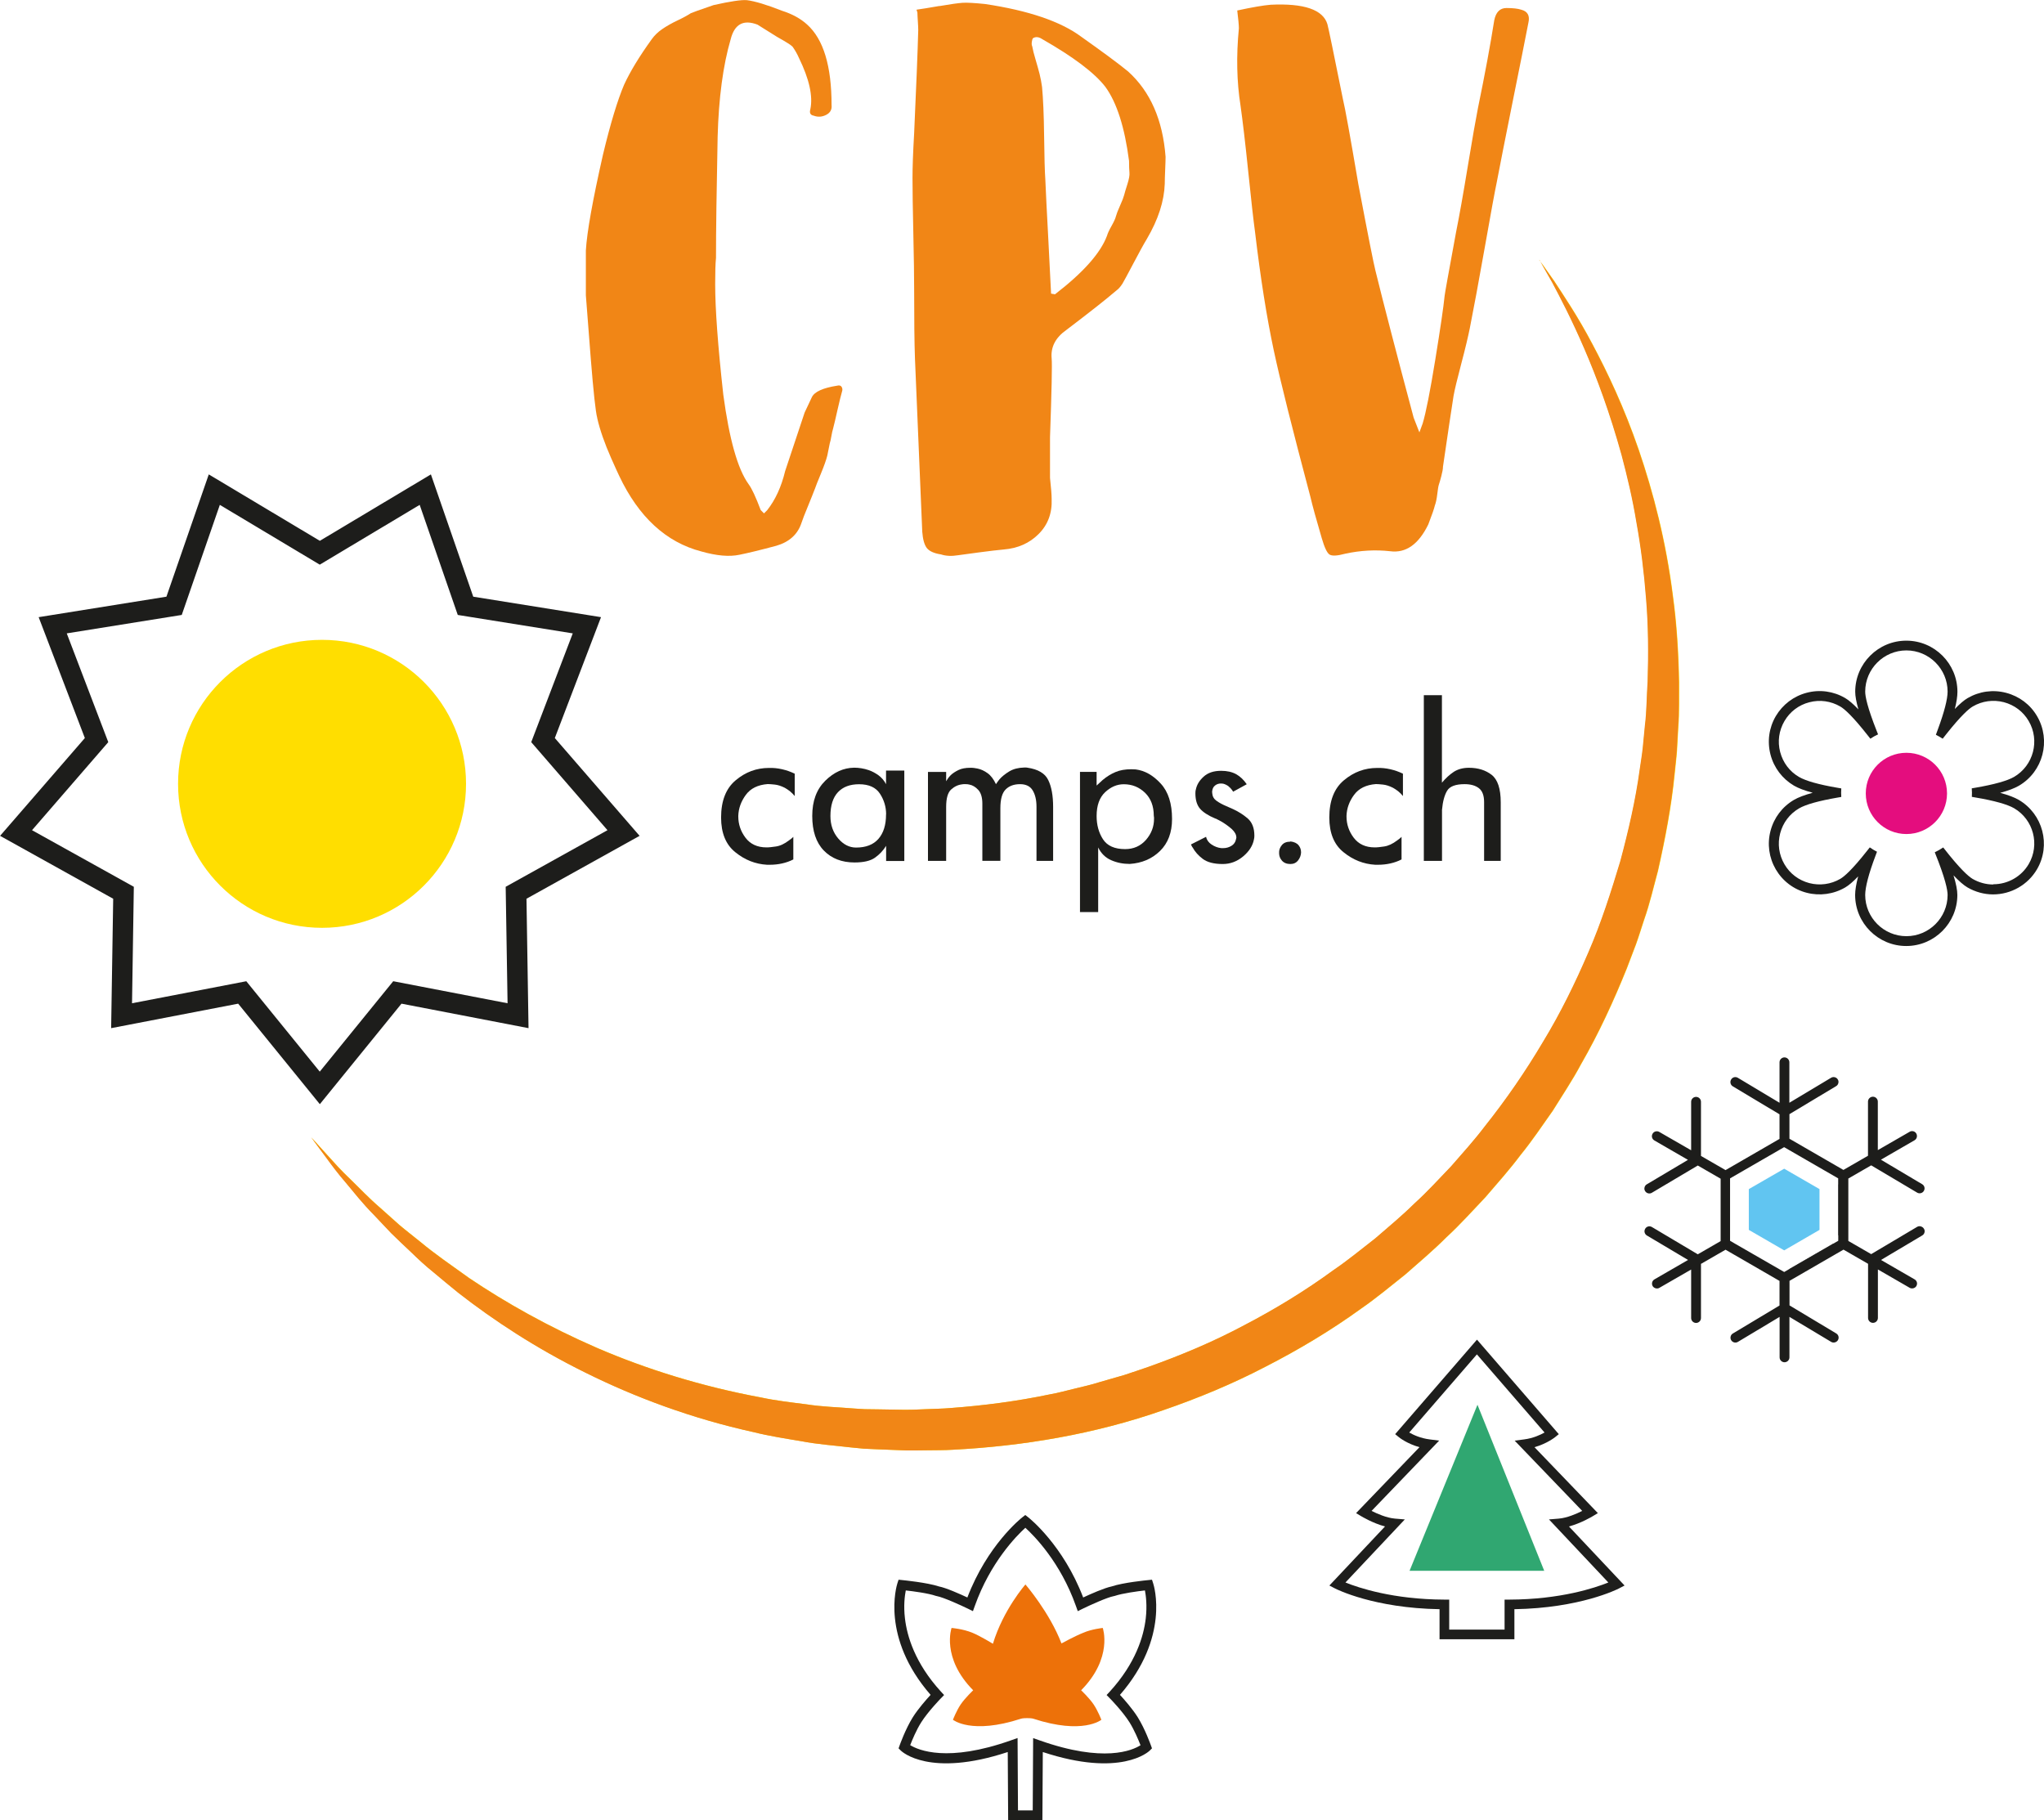 <?xml version="1.0" encoding="UTF-8"?>
<svg id="Calque_2" data-name="Calque 2" xmlns="http://www.w3.org/2000/svg" xmlns:xlink="http://www.w3.org/1999/xlink" viewBox="0 0 249.56 222.25">
  <defs>
    <style>
      .cls-1 {
        fill: none;
      }

      .cls-2 {
        mask: url(#mask);
      }

      .cls-3 {
        fill: #f18616;
      }

      .cls-4 {
        filter: url(#luminosity-noclip);
      }

      .cls-5 {
        fill: #61c5f1;
      }

      .cls-6 {
        fill: url(#Dégradé_sans_nom_2);
      }

      .cls-7 {
        fill: #ed7109;
      }

      .cls-8 {
        fill: #ffde00;
      }

      .cls-9 {
        fill: #1d1d1b;
      }

      .cls-10 {
        fill: #fff;
      }

      .cls-11 {
        fill: #30a771;
      }

      .cls-12 {
        fill: #e40d7e;
      }

      .cls-13 {
        fill: #1e1e1c;
      }
    </style>
    <filter id="luminosity-noclip" x="-157.51" y="-177.47" width="531.39" height="531.39" color-interpolation-filters="sRGB" filterUnits="userSpaceOnUse">
      <feFlood flood-color="#fff" result="bg"/>
      <feBlend in="SourceGraphic" in2="bg"/>
    </filter>
    <linearGradient id="Dégradé_sans_nom_2" data-name="Dégradé sans nom 2" x1="-317.44" y1="385.51" x2="-316.44" y2="385.51" gradientTransform="translate(-23932.55 -29152.99) rotate(-180) scale(75.85 -75.85)" gradientUnits="userSpaceOnUse">
      <stop offset="0" stop-color="#fff"/>
      <stop offset="1" stop-color="#000"/>
    </linearGradient>
    <mask id="mask" x="-157.51" y="-177.47" width="531.39" height="531.39" maskUnits="userSpaceOnUse">
      <g class="cls-4">
        <rect class="cls-6" x="-85.87" y="-105.83" width="388.11" height="388.11" transform="translate(-29.81 67.11) rotate(-30.5)"/>
      </g>
    </mask>
  </defs>
  <g id="Calque_3" data-name="Calque 3">
    <polygon class="cls-10" points="228.2 89.19 226.98 83.42 229.92 79.6 234.02 79.21 236.9 80.82 238.23 83.37 237.62 88.41 241.61 85.53 245.71 85.53 248.43 88.69 248.65 92.57 247.65 94.29 244.66 96.06 242.06 96.73 244.72 97.67 247.27 99.16 248.98 102.32 248.26 105.32 245.99 107.87 243.72 108.42 240.28 107.87 237.35 104.93 238.01 108.2 238.07 110.36 236.9 113.13 233.91 114.85 230.31 114.57 227.7 112.3 227.15 109.2 227.92 105.87 225.76 106.81 222.55 108.36 218.61 107.2 217.01 103.93 216.89 101.49 218.39 99.16 220.61 98.06 223.43 96.78 219.11 95.4 216.51 91.74 217.12 88.08 218.78 86.2 221 85.2 224.49 85.36 226.54 87.19 228.2 89.19"/>
    <polygon class="cls-10" points="217.78 139.57 210.96 143.5 210.85 151.37 217.73 156.03 224.93 151.93 224.99 143.78 217.78 139.57"/>
    <path class="cls-10" d="M180.31,164.62l-8.98,10.25,2.83,1.66-7.43,7.65,2.99,1.88-6.43,7.48,12.58,2.49.55,3.16,7.87.22s-.17-3.6,0-3.6,7.76-.55,7.76-.55l4.93-2.11-6.76-7.21,3.88-1.44-7.81-8.04,3.16-1.5-9.14-10.36Z"/>
    <path class="cls-10" d="M123.62,213.17l.22,8.2,2.88.17.06-8.42s3.71.94,4.1,1,6.54.17,6.54.17l2.66-.94-2.38-4.38-1.66-1.72,1.5-2.55,2.27-4.54.94-3.05-.5-3.49-4.99.67-2.94,1.39-2.33-3.99-2.94-3.88-1.88-2-2.44,2.38-1.88,2.66-1.61,3.49-.78,1.33-3.55-1.22-2.88-.67-2.05-.44-.55,2.11.67,3.88,1.33,3.27,2.66,4.21-1.33,1.94-1.55,2.38-.78,2.22,2.22,1.16,5.1.17,3.99-.94,1.88-.55Z"/>
  </g>
  <g id="Calque_1-2" data-name="Calque 1">
    <g>
      <path class="cls-8" d="M187.96,31.74s.64.9,1.83,2.6c1.13,1.74,2.86,4.26,4.67,7.71,1.83,3.43,3.87,7.73,5.64,12.88,1.76,5.15,3.33,11.15,4.17,17.85.46,3.36.68,6.83.75,10.53-.02,1.8.05,3.57-.1,5.49-.05.95-.11,1.91-.16,2.88-.07.96-.2,1.91-.29,2.88-.38,3.87-1.13,7.8-2.03,11.78-.54,1.97-.99,3.99-1.69,5.96-.33.99-.63,2-.99,2.99-.38.99-.75,1.97-1.13,2.97-1.59,3.94-3.4,7.89-5.59,11.69-1.03,1.94-2.27,3.77-3.43,5.65-1.28,1.81-2.52,3.67-3.93,5.4-1.34,1.79-2.84,3.47-4.31,5.18-1.55,1.63-3.06,3.32-4.73,4.86-1.6,1.6-3.34,3.07-5.05,4.57-1.78,1.41-3.53,2.88-5.4,4.17-3.69,2.67-7.61,5.01-11.65,7.08-4.02,2.1-8.2,3.83-12.43,5.29-8.46,2.97-17.24,4.41-25.73,4.85-1.06.07-2.12.05-3.17.07l-1.58.02h-.39s-.2,0-.2,0h-.27s-.76-.03-.76-.03c-1.02-.04-2.03-.08-3.03-.12l-1.51-.07c-.51-.04-1.03-.1-1.54-.15-2.05-.24-4.11-.38-6.06-.76-1.97-.33-3.92-.63-5.8-1.1-7.59-1.67-14.5-4.26-20.54-7.26-6.05-2.98-11.22-6.39-15.52-9.74-1.07-.85-2.07-1.71-3.05-2.52-.99-.79-1.89-1.63-2.73-2.45-.85-.81-1.68-1.57-2.44-2.33-.74-.78-1.44-1.53-2.11-2.23-1.37-1.38-2.44-2.75-3.41-3.91-.99-1.14-1.75-2.17-2.36-3.01-1.23-1.67-1.89-2.55-1.89-2.55,0,0,.74.82,2.13,2.35.69.77,1.54,1.72,2.63,2.75,1.08,1.04,2.25,2.3,3.71,3.55.71.64,1.47,1.32,2.26,2.02.81.69,1.69,1.36,2.59,2.09,1.77,1.48,3.83,2.89,5.99,4.44,4.41,2.97,9.65,5.93,15.61,8.52,5.97,2.57,12.72,4.69,20,6.04,1.81.39,3.68.6,5.56.84,1.89.3,3.77.34,5.69.5.48.03.95.07,1.44.09l1.51.02c1.01.02,2.02.04,3.03.05h.76s.67-.01.67-.01l1.49-.06c1-.05,2-.05,3-.14,4.02-.3,8.08-.82,12.13-1.67,1.02-.17,2.02-.47,3.03-.7,1.01-.25,2.03-.47,3.02-.79,1-.29,2.01-.58,3.02-.87,1-.32,1.99-.67,2.99-1.01,3.97-1.41,7.9-3.06,11.66-5.07,3.78-1.97,7.44-4.2,10.9-6.73,1.77-1.2,3.42-2.57,5.11-3.88,1.62-1.4,3.26-2.76,4.78-4.26,1.58-1.43,3.01-3.01,4.48-4.54,1.39-1.6,2.82-3.17,4.09-4.85,2.63-3.3,5-6.75,7.11-10.31,2.15-3.53,3.95-7.22,5.54-10.92,1.61-3.7,2.8-7.48,3.92-11.19,1-3.75,1.86-7.46,2.36-11.14.13-.92.29-1.83.38-2.73.09-.9.17-1.79.26-2.68.22-1.74.21-3.62.33-5.38.11-3.43.08-6.87-.19-10.1-.25-3.24-.64-6.35-1.17-9.27-.48-2.94-1.14-5.69-1.82-8.26-1.42-5.13-3.04-9.5-4.57-13.03-1.52-3.53-2.93-6.21-3.9-8.04-1.02-1.8-1.57-2.76-1.57-2.76"/>
      <path class="cls-3" d="M72.92,51.03c-.2-.73-.46-3.14-.79-7.24l-.6-7.74v-5.46c.13-2.25.83-6.15,2.09-11.71.92-3.84,1.79-6.68,2.58-8.54.73-1.59,1.85-3.44,3.38-5.56.33-.46.76-.88,1.29-1.24.53-.36,1.14-.71,1.84-1.04.7-.33,1.24-.63,1.64-.89.13-.07,1.06-.4,2.78-.99,2.05-.46,3.41-.66,4.07-.6.99.13,2.42.56,4.27,1.29,1.26.4,2.28.96,3.08,1.69,1.99,1.79,2.98,5.06,2.98,9.83.06.53-.15.93-.65,1.19-.5.26-1.01.3-1.54.1-.4-.07-.53-.33-.4-.79.33-1.59-.13-3.67-1.39-6.25-.2-.46-.46-.93-.79-1.39-.2-.2-.83-.6-1.89-1.19l-2.38-1.49c-1.72-.66-2.81-.07-3.28,1.79-.93,3.18-1.46,7.15-1.59,11.91-.13,6.48-.2,11.41-.2,14.79-.07.66-.1,1.72-.1,3.18,0,3.04.33,7.54.99,13.5.73,5.43,1.75,9.07,3.08,10.92.4.53.89,1.59,1.49,3.18l.4.4.4-.4c.99-1.26,1.72-2.85,2.18-4.76l2.38-7.15c.07-.13.36-.76.89-1.89.33-.66,1.36-1.12,3.08-1.39.26-.07.45-.02.55.15.1.17.12.35.05.55-.13.46-.32,1.21-.55,2.23-.23,1.03-.41,1.8-.55,2.33-.07.2-.13.5-.2.89-.07.4-.13.69-.2.89l-.3,1.49c-.13.53-.4,1.28-.79,2.23-.4.96-.63,1.54-.69,1.74-.2.53-.5,1.27-.89,2.23-.4.96-.66,1.64-.79,2.04-.46,1.39-1.49,2.32-3.08,2.78-1.98.53-3.47.89-4.47,1.09-1.26.27-2.81.13-4.67-.4-4.3-1.12-7.65-4.2-10.03-9.23-.13-.26-.46-.99-.99-2.18-.79-1.79-1.36-3.41-1.69-4.86"/>
      <path class="cls-3" d="M128.56,35.88c.1.03.18.05.25.05,3.44-2.65,5.56-5.03,6.35-7.15.07-.26.25-.66.55-1.19.3-.53.48-.93.54-1.19.07-.26.23-.7.5-1.29s.43-1.03.5-1.29c.06-.26.2-.71.4-1.34.2-.63.28-1.09.25-1.39-.03-.3-.05-.78-.05-1.44-.53-4.1-1.49-7.11-2.88-9.03-1.32-1.72-3.91-3.67-7.75-5.86-.4-.26-.76-.3-1.09-.1-.07.07-.12.21-.15.45-.03.23-.02.41.05.55.07.4.2.93.4,1.59.2.66.36,1.26.5,1.79.13.53.23,1.06.3,1.59.13,1.39.22,3.38.25,5.96.03,2.58.08,4.37.15,5.36.07,1.59.18,3.92.35,7,.16,3.08.28,5.38.35,6.9.07,0,.15.02.25.05M114.71.74c1.32-.23,2.27-.36,2.83-.4.56-.03,1.47.02,2.73.15,5.29.79,9.2,2.12,11.71,3.97,2.71,1.92,4.63,3.34,5.76,4.27,2.71,2.45,4.23,5.92,4.57,10.42,0,.33-.02.86-.05,1.59-.03.73-.05,1.29-.05,1.69-.07,2.12-.79,4.37-2.19,6.75-.4.66-.94,1.65-1.64,2.98-.7,1.32-1.14,2.15-1.34,2.48-.26.4-.5.66-.69.79-1.32,1.13-3.38,2.75-6.16,4.86-1.32.93-1.92,2.08-1.79,3.47.07.73,0,3.94-.2,9.63v4.96c.13,1.19.2,2.05.2,2.58.07,1.72-.46,3.14-1.59,4.27-1.13,1.13-2.55,1.75-4.27,1.89-.73.07-1.72.18-2.98.35-1.26.17-2.12.28-2.58.35-.79.13-1.49.1-2.09-.1-.86-.13-1.44-.4-1.74-.79-.3-.4-.48-1.06-.55-1.99l-.89-21.14c-.07-1.92-.1-4.76-.1-8.54,0-1.46-.03-3.71-.1-6.75-.07-3.04-.1-5.29-.1-6.75,0-1.26.06-3.08.2-5.46.26-5.76.43-9.96.5-12.61,0-.26-.02-.63-.05-1.09-.03-.46-.05-.79-.05-.99,0-.07-.02-.13-.05-.2-.03-.07-.05-.13-.05-.2.53-.07,1.46-.22,2.78-.45"/>
      <path class="cls-3" d="M155.12.58c4.1-.2,6.42.6,6.95,2.38.13.46.76,3.51,1.89,9.13.26,1.06.89,4.53,1.89,10.42,1.19,6.29,1.89,9.8,2.08,10.52.99,4.04,2.55,10.03,4.67,17.97.26.66.5,1.26.7,1.79.13-.33.26-.7.4-1.09.4-1.32.91-3.92,1.54-7.79.63-3.87,1.01-6.47,1.14-7.79,0-.13.46-2.71,1.39-7.74.4-1.99.88-4.68,1.44-8.09.56-3.41.98-5.77,1.24-7.1.86-4.17,1.52-7.74,1.99-10.72.2-.99.7-1.49,1.49-1.49s1.39.07,1.79.2c.79.2,1.09.73.89,1.59-.4,2.05-1.04,5.29-1.94,9.73-.89,4.44-1.54,7.71-1.94,9.83-.2.93-.68,3.54-1.44,7.84-.76,4.3-1.38,7.61-1.84,9.93-.2.99-.54,2.43-1.04,4.32-.5,1.89-.81,3.19-.94,3.92-.26,1.65-.69,4.53-1.29,8.64,0,.26-.07.65-.2,1.14-.13.5-.23.84-.3,1.04-.07.2-.13.6-.2,1.19-.07.59-.17,1.06-.3,1.39-.07.33-.33,1.09-.79,2.28-1.19,2.45-2.75,3.54-4.67,3.28-1.79-.2-3.61-.1-5.46.3-.99.27-1.64.3-1.94.1-.3-.2-.61-.86-.94-1.99-.66-2.25-1.13-3.94-1.39-5.06-2.18-8.21-3.68-14.16-4.47-17.87-.86-4.04-1.62-8.84-2.28-14.4-.2-1.46-.48-3.94-.84-7.45-.36-3.51-.68-6.19-.94-8.04-.46-2.91-.53-6.06-.2-9.43,0-.4-.07-1.12-.2-2.18,1.85-.4,3.21-.63,4.07-.7"/>
    </g>
    <g>
      <path class="cls-9" d="M96.86,102.17v2.76c-.42.22-.88.38-1.37.49-.49.11-.99.16-1.48.16h-.37c-1.4-.08-2.69-.58-3.85-1.52-1.17-.93-1.75-2.35-1.75-4.25,0-2.04.6-3.56,1.79-4.55,1.19-1,2.54-1.5,4.05-1.5.54-.02,1.08.04,1.61.16.53.12,1.04.3,1.54.54v2.73c-.19-.23-.39-.43-.6-.6-.21-.16-.42-.3-.62-.41-.44-.22-.84-.35-1.23-.39-.38-.04-.67-.06-.85-.06-1.2.09-2.09.53-2.67,1.32s-.89,1.64-.92,2.56v.07c0,.95.29,1.82.88,2.6s1.44,1.18,2.56,1.18h.16c.16,0,.49-.04.99-.11.51-.07,1.05-.32,1.62-.76.09-.06.18-.13.27-.2.09-.07.17-.14.25-.22v-.02Z"/>
      <path class="cls-9" d="M110.41,94.09v11.03h-2.22v-1.85c-.36.58-.81,1.06-1.37,1.45-.55.39-1.38.58-2.49.58-1.56,0-2.81-.49-3.75-1.46-.94-.97-1.41-2.38-1.41-4.22s.53-3.25,1.59-4.3c1.06-1.04,2.23-1.57,3.5-1.59h.07c.25,0,.53.02.83.07s.61.12.92.23c.4.14.79.35,1.17.62.37.27.69.63.93,1.09v-1.66h2.22ZM108.19,99.42c0-.9-.25-1.74-.75-2.51-.5-.77-1.35-1.16-2.55-1.16-1.11,0-1.97.32-2.58.97s-.92,1.62-.92,2.91c0,1.09.32,2,.95,2.74.63.74,1.36,1.11,2.18,1.11,1.2,0,2.11-.35,2.73-1.06.62-.71.93-1.7.93-2.98v-.02Z"/>
      <path class="cls-9" d="M115.53,95.37c.03-.06.09-.16.19-.3.09-.14.22-.29.37-.44.23-.22.54-.42.92-.61.38-.19.87-.28,1.46-.28.14,0,.28,0,.43.02.15.02.29.04.43.07.44.09.85.28,1.25.57.4.29.74.74,1.02,1.34.06-.09.13-.19.2-.29.07-.1.14-.2.22-.29.31-.36.72-.68,1.21-.98.5-.3,1.1-.45,1.8-.47h.22c.07,0,.14,0,.2.02,1.29.19,2.14.69,2.53,1.5.4.81.6,1.91.6,3.29v6.59h-2.03v-6.61c0-.81-.15-1.47-.46-1.99-.3-.51-.82-.77-1.55-.77s-1.32.21-1.75.64c-.44.43-.65,1.2-.65,2.3v6.42h-2.2v-6.98c0-.76-.17-1.32-.5-1.68s-.7-.58-1.09-.65c-.08-.02-.15-.03-.22-.04-.07,0-.14-.01-.22-.01h-.21c-.08,0-.15,0-.21.02-.5.05-.95.26-1.36.63s-.61,1.08-.61,2.13v6.59h-2.22v-10.86h2.22v1.12Z"/>
      <path class="cls-9" d="M133.89,95.91c.12-.11.25-.22.37-.34.12-.12.25-.23.37-.34.5-.42,1.02-.74,1.57-.97.54-.23,1.18-.34,1.92-.34.09,0,.18,0,.27.01.09,0,.18.01.27.01,1.11.14,2.12.71,3.05,1.72.93,1,1.39,2.45,1.39,4.33,0,1.65-.49,2.95-1.47,3.91-.98.96-2.21,1.48-3.69,1.58-.83,0-1.58-.15-2.28-.46-.69-.3-1.22-.82-1.58-1.55v7.89h-2.22v-17.12h2.03v1.66ZM140.87,99.6c0-1.18-.36-2.12-1.07-2.81-.72-.69-1.58-1.04-2.59-1.04-.83,0-1.58.32-2.28.97-.69.65-1.04,1.62-1.04,2.91,0,1.09.26,2.04.78,2.84.52.8,1.42,1.2,2.7,1.2,1.04,0,1.89-.38,2.55-1.13.65-.75.98-1.61.98-2.56v-.19s-.02-.04-.02-.07v-.12Z"/>
      <path class="cls-9" d="M150.03,96.02c-.22-.16-.45-.28-.7-.34-.05,0-.09,0-.13-.01-.04,0-.08-.01-.13-.01-.28,0-.53.08-.74.26-.21.17-.32.43-.34.77v.05s0,.03.02.05v.09c.03.37.21.68.54.91s.72.44,1.17.63c.14.06.28.12.43.19.15.06.29.12.43.19.64.3,1.23.67,1.76,1.13s.81,1.16.81,2.09c0,.08,0,.16-.01.23s-.02.16-.04.23c-.14.76-.58,1.46-1.32,2.08-.74.62-1.57.93-2.49.93-1.07,0-1.88-.21-2.43-.62-.55-.41-.96-.88-1.24-1.39-.05-.06-.09-.12-.12-.19-.03-.06-.06-.12-.09-.19l1.84-.93c.09.39.32.71.69.95.37.24.76.39,1.18.43h.23c.36,0,.69-.09,1-.28.31-.19.51-.48.58-.89v-.03s0-.02.02-.04v-.05c0-.36-.19-.7-.56-1.04-.37-.33-.79-.63-1.24-.9-.11-.06-.22-.12-.33-.18-.11-.05-.21-.11-.3-.15-.02-.02-.04-.03-.06-.04s-.05-.01-.08-.01c-.87-.37-1.5-.78-1.87-1.21-.37-.44-.56-1.06-.56-1.87,0-.08,0-.15.01-.22,0-.07.02-.14.04-.22.11-.58.42-1.11.95-1.59.52-.48,1.23-.72,2.14-.72.73,0,1.34.14,1.83.41.49.27.92.68,1.3,1.23l-1.66.91c-.16-.26-.34-.48-.56-.64Z"/>
      <path class="cls-9" d="M157.55,102.73c.47.06.8.22,1,.47.2.25.3.53.3.84v.07c-.02.34-.14.66-.37.95s-.54.43-.93.43c-.45,0-.79-.14-1.03-.41s-.35-.58-.35-.92c-.02-.36.09-.68.33-.97.23-.29.58-.43,1.05-.43v-.02Z"/>
      <path class="cls-9" d="M171.12,102.17v2.76c-.42.22-.88.38-1.37.49-.49.11-.99.16-1.48.16h-.37c-1.4-.08-2.69-.58-3.85-1.52-1.17-.93-1.75-2.35-1.75-4.25,0-2.04.6-3.56,1.79-4.55,1.19-1,2.54-1.5,4.05-1.5.54-.02,1.08.04,1.61.16.53.12,1.04.3,1.54.54v2.73c-.19-.23-.38-.43-.6-.6-.21-.16-.42-.3-.62-.41-.44-.22-.84-.35-1.23-.39-.38-.04-.67-.06-.85-.06-1.2.09-2.09.53-2.67,1.32s-.89,1.64-.92,2.56v.07c0,.95.29,1.82.88,2.6s1.44,1.18,2.56,1.18h.16c.16,0,.49-.04.99-.11s1.05-.32,1.62-.76c.09-.06.18-.13.27-.2.08-.07.17-.14.25-.22v-.02Z"/>
      <path class="cls-9" d="M176.05,84.89v10.67c.45-.54.93-.98,1.44-1.32.51-.33,1.12-.5,1.86-.5,1.11,0,2.03.29,2.77.86.74.58,1.11,1.7,1.11,3.36v7.15h-2.03v-7.17c0-.81-.21-1.38-.64-1.71-.43-.33-1.01-.49-1.74-.49-1.11,0-1.82.27-2.14.81-.32.54-.53,1.31-.62,2.32v6.24h-2.22v-20.23h2.22Z"/>
    </g>
    <polygon class="cls-10" points="39.04 67.49 51.91 59.78 56.82 73.96 71.65 76.33 66.29 90.36 76.12 101.7 63 109 63.24 124.01 48.5 121.17 39.04 132.82 29.57 121.17 14.83 124.01 15.07 109 1.95 101.7 11.78 90.36 6.43 76.33 21.25 73.96 26.16 59.78 39.04 67.49"/>
    <path class="cls-9" d="M39.04,134.8l-9.96-12.26-15.51,2.99.25-15.8-13.81-7.68,10.35-11.94-5.64-14.76,15.6-2.5,5.17-14.93,13.56,8.11,13.56-8.11,5.17,14.93,15.6,2.5-5.64,14.76,10.35,11.94-13.81,7.68.25,15.8-15.51-2.99-9.96,12.26ZM30.07,119.8l8.97,11.04,8.97-11.04,13.96,2.69-.23-14.22,12.43-6.91-9.31-10.75,5.07-13.28-14.04-2.25-4.65-13.44-12.2,7.3-12.2-7.3-4.65,13.44-14.04,2.25,5.07,13.28-9.31,10.75,12.43,6.91-.22,14.22,13.96-2.69Z"/>
    <g>
      <path class="cls-8" d="M56.9,95.7c0,9.71-7.87,17.58-17.58,17.58s-17.58-7.87-17.58-17.58,7.87-17.58,17.58-17.58,17.58,7.87,17.58,17.58"/>
      <g class="cls-2">
        <path class="cls-3" d="M187.92,31.74s.64.9,1.83,2.6c1.13,1.74,2.86,4.26,4.67,7.71,1.83,3.43,3.87,7.73,5.64,12.88,1.76,5.15,3.33,11.15,4.17,17.85.46,3.36.68,6.83.75,10.53-.02,1.8.05,3.57-.1,5.49-.05.95-.11,1.91-.16,2.88-.07.96-.2,1.91-.29,2.88-.38,3.87-1.13,7.8-2.03,11.78-.54,1.97-.99,3.99-1.69,5.96-.33.99-.63,2-.99,2.99-.38.99-.75,1.97-1.13,2.97-1.59,3.94-3.4,7.89-5.59,11.69-1.03,1.94-2.27,3.77-3.43,5.65-1.28,1.81-2.52,3.67-3.93,5.4-1.34,1.79-2.84,3.47-4.31,5.18-1.55,1.63-3.06,3.32-4.73,4.86-1.6,1.6-3.34,3.07-5.05,4.57-1.78,1.41-3.53,2.88-5.4,4.17-3.69,2.67-7.61,5.01-11.65,7.08-4.02,2.1-8.2,3.83-12.43,5.29-8.46,2.97-17.24,4.41-25.73,4.85-1.06.07-2.12.05-3.17.07l-1.58.02h-.39s-.2,0-.2,0h-.27s-.76-.03-.76-.03c-1.02-.04-2.03-.08-3.03-.12l-1.51-.07c-.51-.04-1.03-.1-1.54-.15-2.05-.24-4.11-.38-6.06-.76-1.97-.33-3.92-.63-5.8-1.1-7.59-1.67-14.5-4.26-20.54-7.26-6.05-2.98-11.22-6.39-15.52-9.74-1.07-.85-2.07-1.71-3.05-2.52-.99-.79-1.89-1.63-2.73-2.45-.85-.81-1.68-1.57-2.44-2.33-.74-.78-1.44-1.53-2.11-2.23-1.37-1.38-2.44-2.75-3.41-3.91-.99-1.14-1.75-2.17-2.36-3.01-1.23-1.67-1.89-2.55-1.89-2.55,0,0,.74.82,2.13,2.35.69.77,1.54,1.72,2.63,2.75,1.08,1.04,2.25,2.3,3.71,3.55.71.64,1.47,1.32,2.26,2.02.81.69,1.69,1.36,2.59,2.09,1.77,1.48,3.83,2.89,5.99,4.44,4.41,2.97,9.65,5.93,15.61,8.52,5.97,2.57,12.72,4.69,20,6.04,1.81.39,3.68.6,5.56.84,1.89.3,3.77.34,5.69.5.48.03.95.07,1.44.09l1.51.02c1.01.02,2.02.04,3.03.05h.76s.67-.01.67-.01l1.49-.06c1-.05,2-.05,3-.14,4.02-.3,8.08-.82,12.13-1.67,1.02-.17,2.02-.47,3.03-.7,1.01-.25,2.03-.47,3.02-.79,1-.29,2.01-.58,3.02-.87,1-.32,1.99-.67,2.99-1.01,3.97-1.41,7.9-3.06,11.66-5.07,3.78-1.97,7.44-4.2,10.9-6.73,1.77-1.2,3.42-2.57,5.11-3.88,1.62-1.4,3.26-2.76,4.78-4.26,1.58-1.43,3.01-3.01,4.48-4.54,1.39-1.6,2.82-3.17,4.09-4.85,2.63-3.3,5-6.75,7.11-10.31,2.15-3.53,3.95-7.22,5.54-10.92,1.61-3.7,2.8-7.48,3.92-11.19,1-3.75,1.86-7.46,2.36-11.14.13-.92.29-1.83.38-2.73.09-.9.17-1.79.26-2.68.22-1.74.21-3.62.33-5.38.11-3.43.08-6.87-.19-10.1-.25-3.24-.64-6.35-1.17-9.27-.48-2.94-1.14-5.69-1.82-8.26-1.42-5.13-3.04-9.5-4.57-13.03-1.52-3.53-2.93-6.21-3.9-8.04-1.02-1.8-1.57-2.76-1.57-2.76"/>
      </g>
    </g>
    <g>
      <path class="cls-13" d="M127.29,222.25h-4.2l-.05-8.34c-9.53,3.14-12.92-.04-13.06-.18l-.27-.27.13-.36c.03-.08.7-1.98,1.61-3.44.65-1.03,1.63-2.14,2.17-2.73-6.11-7.02-4.14-13.33-4.06-13.6l.15-.46.48.05c.12.01,3.02.3,4.44.77.88.17,2.56.92,3.48,1.35,2.44-6.38,6.52-9.64,6.7-9.78l.37-.29.37.29c.18.14,4.26,3.41,6.7,9.78.92-.43,2.6-1.17,3.48-1.35,1.42-.48,4.32-.76,4.44-.77l.48-.05.15.46c.09.27,2.05,6.58-4.06,13.6.54.58,1.52,1.7,2.17,2.73.91,1.46,1.58,3.36,1.61,3.44l.13.36-.27.27c-.14.14-3.54,3.32-13.06.18l-.05,8.34ZM124.3,221.04h1.79l.05-8.83.8.28c7.83,2.77,11.33,1.22,12.31.59-.24-.62-.74-1.83-1.34-2.79-.84-1.34-2.38-2.92-2.4-2.93l-.4-.41.39-.42c3.17-3.47,4.14-6.77,4.39-8.93.18-1.58.02-2.79-.1-3.42-.9.1-2.75.35-3.69.67l-.09.02c-.84.15-3.03,1.16-3.81,1.54l-.61.3-.23-.64c-1.88-5.31-5.08-8.55-6.17-9.54-1.09.99-4.28,4.23-6.17,9.54l-.23.64-.61-.3c-.78-.38-2.98-1.39-3.81-1.54l-.09-.02c-.94-.33-2.79-.57-3.69-.67-.12.63-.29,1.84-.1,3.42.25,2.16,1.22,5.46,4.39,8.93l.39.42-.4.41s-1.55,1.59-2.4,2.93c-.6.95-1.1,2.16-1.34,2.78,1,.61,4.55,2.16,12.31-.59l.8-.28.05,8.83Z"/>
      <path class="cls-7" d="M132,206.37c3.92-3.97,2.64-7.61,2.64-7.61,0,0-1.37.14-2.38.59-.96.37-2.66,1.3-2.66,1.3-1.46-3.8-4.4-7.2-4.4-7.2,0,0-2.71,3.08-3.97,7.24,0,0-1.57-.96-2.5-1.34-1.19-.49-2.55-.59-2.55-.59,0,0-1.28,3.64,2.64,7.61,0,0-.97.92-1.52,1.72-.54.8-.95,1.88-.95,1.88,0,0,2.24,1.85,8.31-.13,0,0,.17-.07.75-.07s.75.07.75.07c6.07,1.99,8.31.13,8.31.13,0,0-.41-1.08-.95-1.88-.54-.8-1.52-1.72-1.52-1.72"/>
    </g>
    <g>
      <polygon class="cls-11" points="180.39 171.51 172.1 191.78 188.54 191.78 180.39 171.51"/>
      <path class="cls-13" d="M184.88,200.14h-9.12v-3.67c-8.01-.13-12.56-2.43-12.76-2.53l-.69-.36,6.79-7.21c-1.49-.4-2.83-1.21-2.9-1.25l-.63-.38,7.74-8.05c-1.51-.42-2.46-1.17-2.5-1.21l-.47-.38,9.99-11.54,9.99,11.54-.47.38s-.99.79-2.5,1.21l7.74,8.05-.63.38c-.07.04-1.41.85-2.9,1.25l6.79,7.21-.69.36c-.19.1-4.74,2.4-12.76,2.53v3.67ZM176.94,198.96h6.76v-3.66h.59c6.26-.02,10.47-1.44,12.08-2.09l-7.25-7.7,1.21-.1c1.02-.09,2.16-.59,2.85-.94l-8.25-8.58,1.16-.15c1.1-.14,1.97-.55,2.49-.84l-8.26-9.54-8.26,9.54c.52.3,1.39.7,2.49.84l1.16.15-8.25,8.58c.7.35,1.83.85,2.85.94l1.21.1-7.25,7.7c1.61.65,5.83,2.07,12.08,2.09h.59v3.67Z"/>
    </g>
    <g>
      <path class="cls-1" d="M234.52,149.73c-.16-.04-.32-.02-.45.06h0s-5.61,3.33-5.61,3.33l-2.79-1.61v-7.62l2.79-1.61,5.61,3.33c.28.17.66.07.82-.21.08-.14.11-.3.07-.45s-.14-.29-.28-.37l-5.03-2.99,4.1-2.37c.29-.17.38-.53.22-.82-.08-.14-.21-.24-.36-.28-.16-.04-.32-.02-.45.06l-3.89,2.24v-5.92c0-.33-.27-.6-.6-.6s-.6.27-.6.6v6.61l-3,1.73-6.59-3.81v-3l5.7-3.42c.14-.08.23-.21.27-.37.04-.16.02-.32-.07-.45-.08-.14-.21-.23-.37-.27-.16-.04-.31-.01-.45.07l-5.09,3.05v-4.94c0-.33-.27-.6-.6-.6s-.6.27-.6.6v4.94l-5.09-3.05c-.29-.17-.65-.08-.82.21-.08.14-.11.3-.07.46.04.16.14.29.27.37l5.71,3.42v3l-6.59,3.81-3-1.73v-6.61c0-.33-.27-.6-.6-.6s-.6.27-.6.6v5.92l-3.89-2.24c-.14-.08-.3-.1-.46-.06-.15.04-.28.14-.36.28-.17.29-.07.65.22.82l4.1,2.37-5.03,2.99c-.14.08-.23.21-.27.37-.04.16-.02.32.07.45.16.28.54.38.82.21l5.61-3.33,2.79,1.61v7.62l-2.79,1.61-5.6-3.33c-.14-.08-.3-.11-.45-.07-.16.04-.29.14-.37.28-.08.14-.11.3-.07.45.04.16.14.29.27.37l5.03,2.99-4.1,2.37c-.29.17-.38.53-.22.82.16.27.55.38.81.22l3.89-2.24v5.92c0,.33.27.6.6.6s.6-.27.6-.6v-6.61l3-1.73,6.59,3.81v3l-5.7,3.42c-.14.08-.23.21-.27.37-.04.16-.01.32.07.45.17.28.54.37.82.2l5.09-3.05v4.94c0,.33.27.6.6.6s.6-.27.6-.6v-4.94l5.09,3.05c.28.17.66.07.83-.21.17-.28.08-.65-.21-.82l-5.7-3.42v-3l6.59-3.81,3,1.73v6.61c0,.33.27.6.6.6s.6-.27.6-.6v-5.92l3.88,2.24c.28.16.66.06.82-.22.08-.14.1-.3.06-.45-.04-.15-.14-.28-.28-.36l-4.1-2.37,5.03-2.99c.14-.08.24-.21.28-.37.04-.15.02-.32-.07-.45-.08-.14-.21-.24-.37-.28Z"/>
      <g>
        <rect class="cls-9" x="214.58" y="150.31" width="0" height="6.23" transform="translate(-25.59 262.52) rotate(-59.99)"/>
        <polygon class="cls-9" points="218.48 154.98 223.87 151.86 223.83 151.84 218.48 154.93 218.48 154.98"/>
        <polygon class="cls-9" points="224.44 150.81 224.47 150.83 224.47 144.6 224.44 144.61 224.44 150.81"/>
        <path class="cls-9" d="M234.52,149.73c-.16-.04-.32-.02-.45.06h0s-5.61,3.33-5.61,3.33l-2.79-1.61v-7.62l2.79-1.61,5.61,3.33c.28.17.66.07.82-.21.08-.14.11-.3.07-.45-.04-.16-.14-.29-.28-.37l-5.03-2.99,4.1-2.37c.29-.17.38-.53.22-.82-.08-.14-.21-.24-.36-.28-.16-.04-.32-.02-.45.06l-3.89,2.24v-5.92c0-.33-.27-.6-.6-.6s-.6.27-.6.6v6.61l-3,1.73-6.59-3.81v-3l5.7-3.42c.14-.08.23-.21.27-.37.04-.16.02-.32-.07-.45-.08-.14-.21-.23-.37-.27-.16-.04-.31-.01-.45.07l-5.09,3.05v-4.94c0-.33-.27-.6-.6-.6s-.6.27-.6.6v4.94l-5.09-3.05c-.29-.17-.65-.08-.82.21-.08.14-.11.3-.07.46.04.16.14.29.27.37l5.71,3.42v3l-6.59,3.81-3-1.73v-6.61c0-.33-.27-.6-.6-.6s-.6.27-.6.6v5.92l-3.89-2.24c-.14-.08-.3-.1-.46-.06-.15.04-.28.14-.36.28-.17.29-.07.65.22.82l4.1,2.37-5.03,2.99c-.14.08-.23.21-.27.37-.04.16-.02.32.07.45.16.28.54.38.82.21l5.61-3.33,2.79,1.61v7.62l-2.79,1.61-5.6-3.33c-.14-.08-.3-.11-.45-.07-.16.04-.29.14-.37.28-.08.14-.11.3-.07.45.04.16.14.29.27.37l5.03,2.99-4.1,2.37c-.29.17-.38.53-.22.82.16.27.55.38.81.22l3.89-2.24v5.92c0,.33.27.6.6.6s.6-.27.6-.6v-6.61l3-1.73,6.59,3.81v3l-5.7,3.42c-.14.08-.23.21-.27.37-.04.16-.01.32.07.45.17.28.54.37.82.2l5.09-3.05v4.94c0,.33.27.6.6.6s.6-.27.6-.6v-4.94l5.09,3.05c.28.17.66.07.83-.21.17-.28.08-.65-.21-.82l-5.7-3.42v-3l6.59-3.81,3,1.73v6.61c0,.33.27.6.6.6s.6-.27.6-.6v-5.92l3.88,2.24c.28.16.66.06.82-.22.08-.14.1-.3.06-.45-.04-.15-.14-.28-.28-.36l-4.1-2.37,5.03-2.99c.14-.08.24-.21.28-.37.04-.15.02-.32-.07-.45-.08-.14-.21-.24-.37-.28ZM224.44,150.81v.68l-.61.35-5.35,3.09-.64.37-.56-.32h0s-5.4-3.11-5.4-3.11h0s-.65-.38-.65-.38v-7.62l6.6-3.81,6.6,3.81v6.95Z"/>
      </g>
      <polygon class="cls-5" points="222.15 150.16 217.84 152.66 213.52 150.16 213.52 145.18 217.84 142.69 222.15 145.18 222.15 150.16"/>
    </g>
    <g>
      <path class="cls-13" d="M243.36,107.99c-.88,0-1.75-.24-2.51-.68-.51-.3-1.55-1.21-3.57-3.81l-.03-.03c-.33.22-.67.42-1.03.59l.02.04c1.28,3.17,1.55,4.56,1.55,5.17,0,2.77-2.26,5.03-5.03,5.03s-5.03-2.26-5.03-5.03c0-.95.43-2.6,1.25-4.77l.19-.51c-.31-.16-.6-.33-.88-.53l-.35.44c-1.82,2.31-2.77,3.12-3.25,3.4-1.14.67-2.51.85-3.78.52-1.29-.34-2.37-1.15-3.04-2.3-.67-1.15-.86-2.49-.52-3.78.34-1.29,1.15-2.37,2.3-3.04.81-.48,2.44-.93,4.7-1.32l.46-.08c-.02-.35-.03-.7,0-1.04l-.46-.08c-2.26-.38-3.88-.84-4.7-1.32-1.15-.67-1.96-1.75-2.3-3.04-.34-1.29-.15-2.63.52-3.78.67-1.15,1.75-1.97,3.04-2.3,1.29-.34,2.63-.15,3.78.52.5.29,1.49,1.15,3.41,3.6l.26.33c.3-.2.61-.38.94-.53l-.16-.4c-1.16-2.93-1.41-4.24-1.41-4.82,0-2.77,2.26-5.03,5.03-5.03s5.03,2.26,5.03,5.03c0,.92-.41,2.5-1.17,4.56l-.26.71c.29.14.56.31.83.48l.48-.61c1.79-2.25,2.73-3.06,3.2-3.33,1.15-.67,2.49-.85,3.78-.52,1.29.34,2.37,1.15,3.04,2.3,1.39,2.37.59,5.43-1.78,6.82-.82.48-2.44.93-4.7,1.32l-.47.08c.03.35.03.7.01,1.04l.46.08c2.26.38,3.89.84,4.7,1.31,2.37,1.39,3.17,4.45,1.78,6.82-.89,1.52-2.54,2.46-4.31,2.46M246.5,97.67c-.53-.31-1.29-.6-2.29-.87.99-.27,1.76-.56,2.29-.87,2.95-1.73,3.94-5.53,2.22-8.48-.83-1.43-2.18-2.44-3.78-2.86-1.6-.42-3.27-.19-4.7.64-.43.25-.95.69-1.57,1.33.22-.85.32-1.56.32-2.1,0-3.44-2.8-6.24-6.24-6.24s-6.24,2.8-6.24,6.24c0,.52.13,1.24.39,2.15-.64-.67-1.17-1.12-1.61-1.38-1.43-.84-3.1-1.07-4.7-.65-1.6.42-2.94,1.44-3.78,2.86-.83,1.43-1.06,3.09-.64,4.7.42,1.6,1.44,2.94,2.86,3.78.53.31,1.3.6,2.29.87-.99.27-1.76.56-2.29.87-1.43.84-2.44,2.18-2.86,3.78-.42,1.6-.19,3.27.64,4.7.84,1.43,2.18,2.45,3.78,2.86,1.58.41,3.28.18,4.7-.65.43-.25.96-.7,1.58-1.35-.24.92-.37,1.68-.37,2.26,0,3.44,2.8,6.24,6.24,6.24s6.24-2.8,6.24-6.24c0-.57-.15-1.36-.47-2.39.68.72,1.25,1.21,1.71,1.48.95.55,2.03.85,3.12.85,2.2,0,4.25-1.17,5.36-3.06,1.73-2.95.73-6.75-2.22-8.48"/>
      <path class="cls-12" d="M232.76,101.83c2.74,0,4.96-2.22,4.96-4.96s-2.22-4.96-4.96-4.96-4.96,2.22-4.96,4.96,2.22,4.96,4.96,4.96"/>
    </g>
  </g>
</svg>